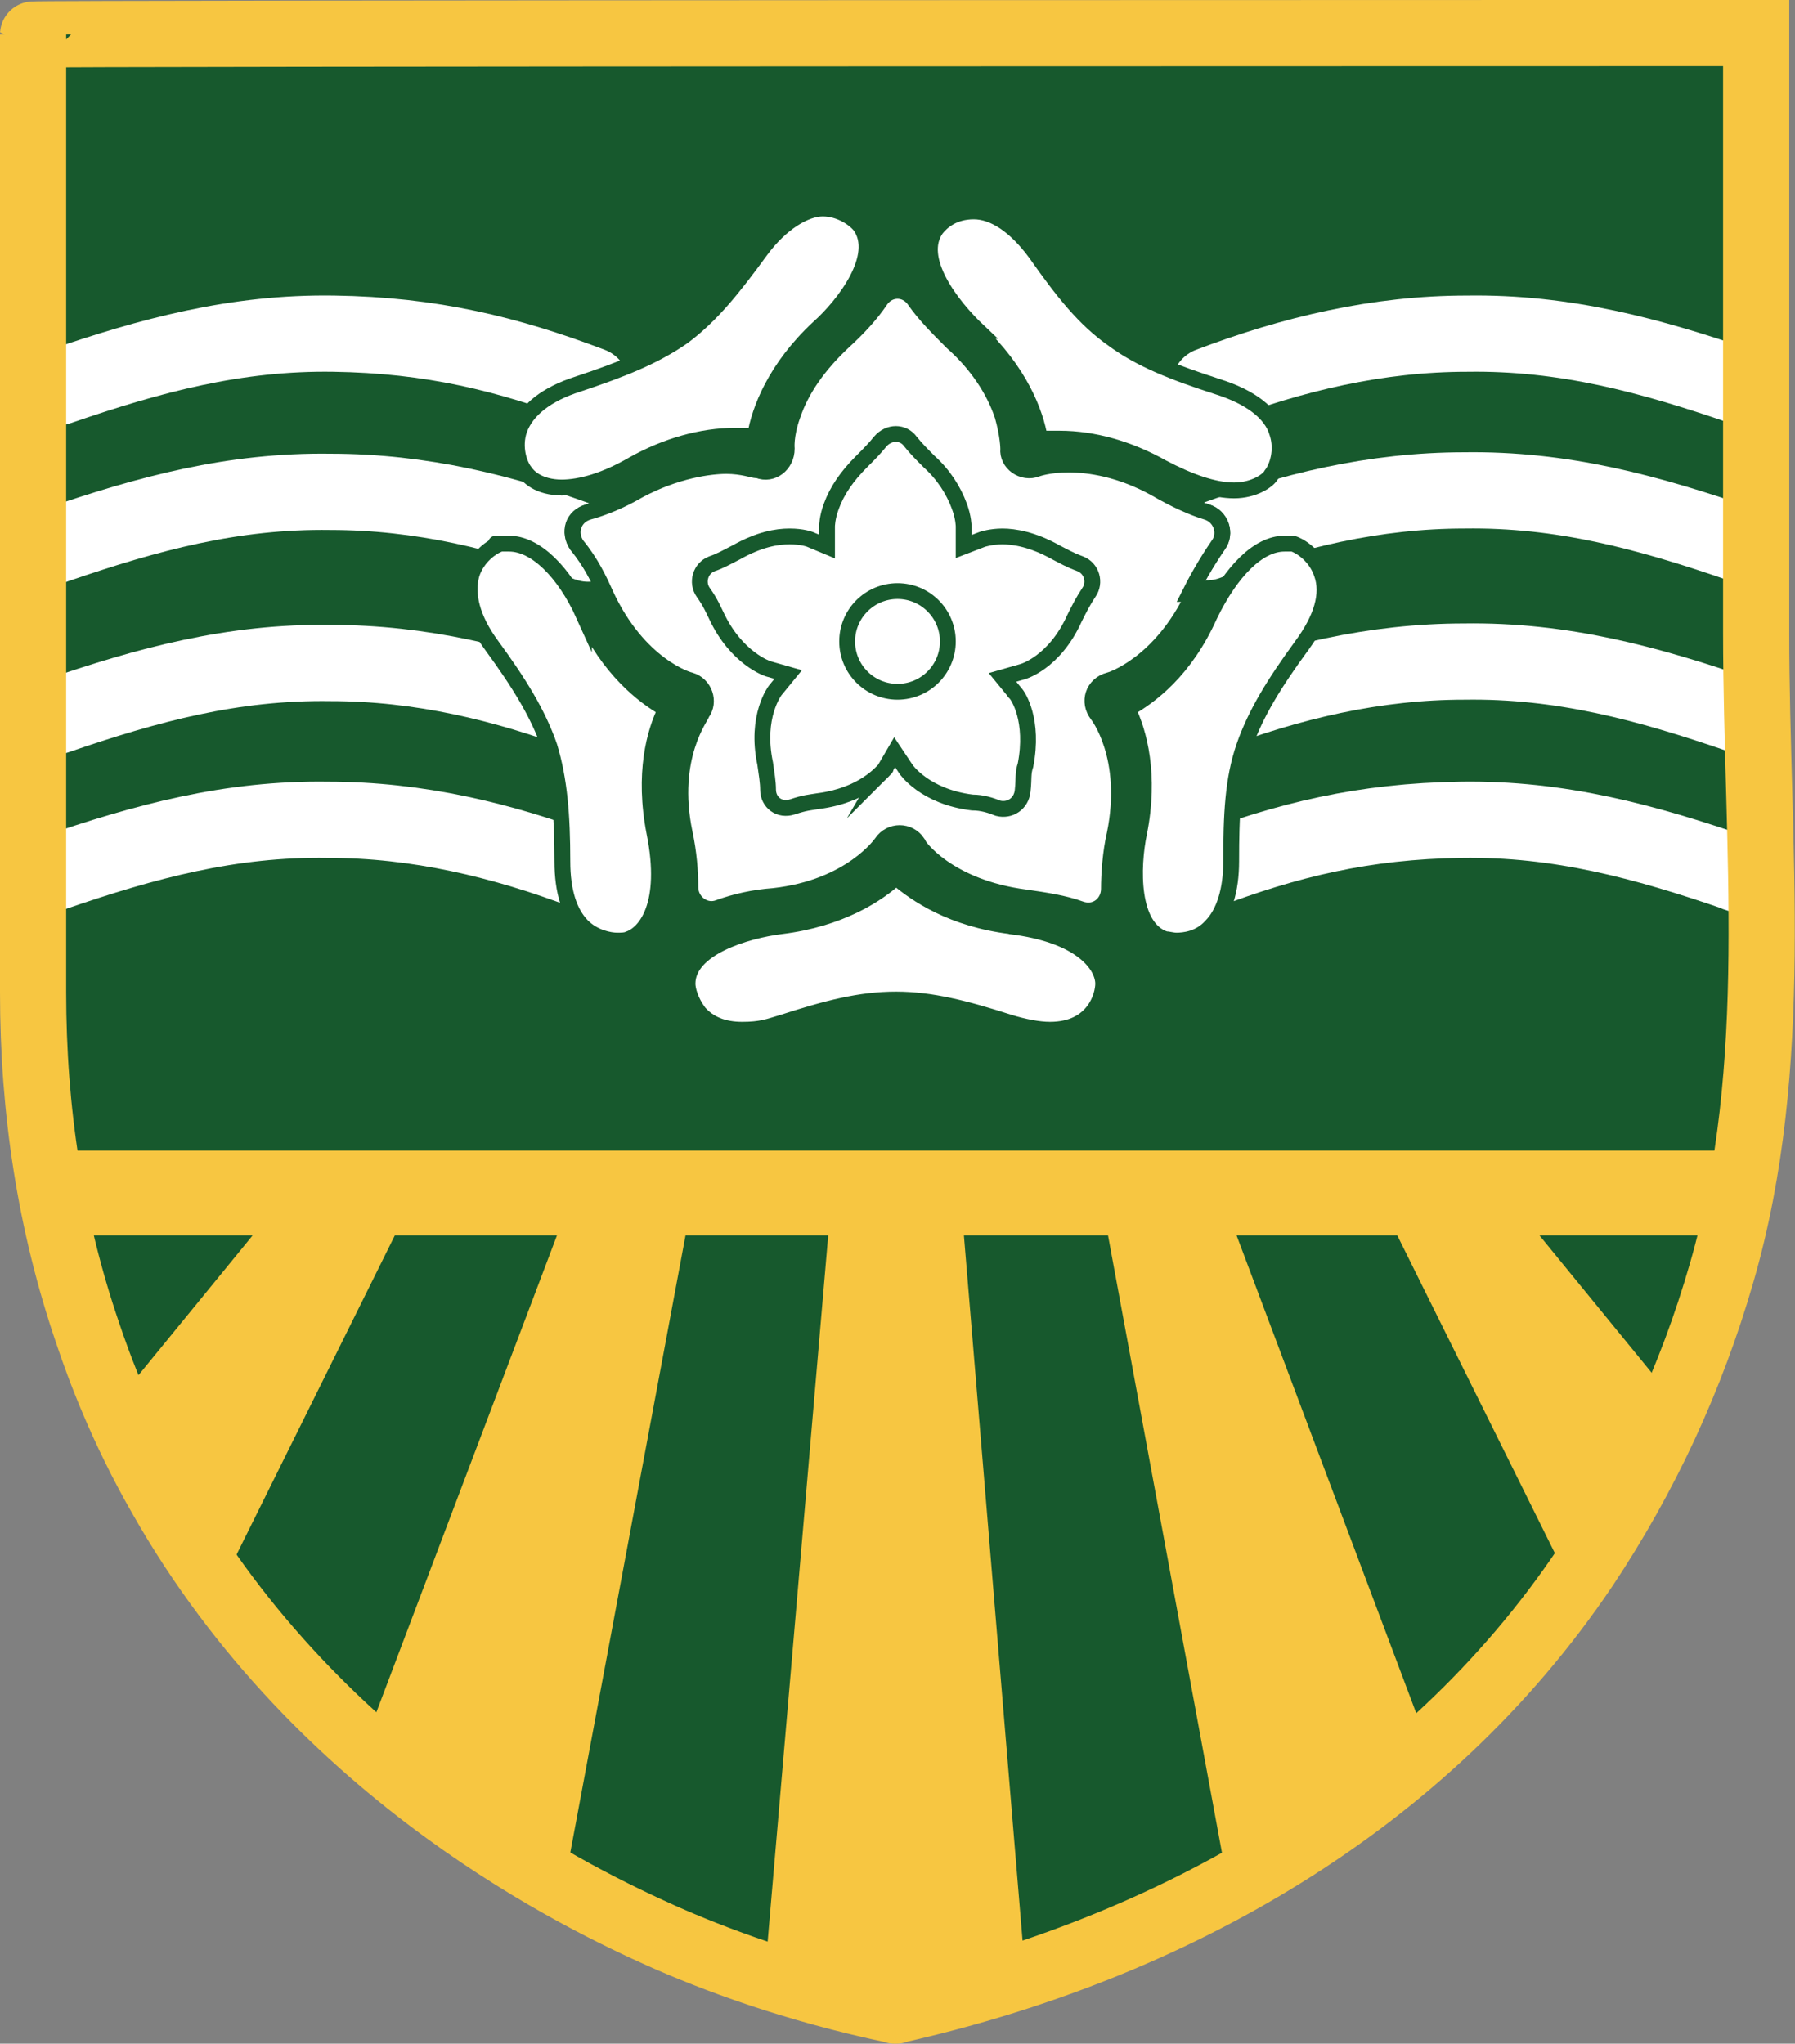 <?xml version="1.0" encoding="UTF-8"?> <svg xmlns="http://www.w3.org/2000/svg" xmlns:xlink="http://www.w3.org/1999/xlink" version="1.1" viewBox="0 0 124.8 142.1"><rect x="0" y="0" width="124.8" height="142.1" fill="#808080" stroke="none"/><defs><style> .cls-1, .cls-2, .cls-3 { fill: none; } .cls-4 { fill: #f7c641; } .cls-2 { stroke: #f7c641; stroke-width: 4.6px; } .cls-2, .cls-3 { stroke-linecap: round; } .cls-2, .cls-5 { stroke-miterlimit: 10; } .cls-3 { stroke: #fff; stroke-linejoin: round; stroke-width: 5.3px; } .cls-6 { fill: #17592d; } .cls-5 { fill: #fff; stroke: #17592d; stroke-width: 1.1px; } .cls-7 { clip-path: url(#clippath); } </style><clipPath id="clippath"><path class="cls-1" d="M61.7,139.5c-21.2-4.7-40.3-16.5-51.1-35.8-6.2-11-8.9-22.6-8.9-35.2V2.2h0c0-.1,119.8-.1,119.8-.1,0,13.9,0,27.8,0,41.7,0,14.9,1.8,30-2.4,44.5-2.1,7.3-5.3,14.2-9.5,20.5-11.1,16.5-28.8,26.5-48,30.8"></path></clipPath></defs><g><g id="Layer_1"><g><path class="cls-6" d="M61.7,139.5c-21.2-4.7-40.3-16.5-51.1-35.8-6.2-11-8.9-22.6-8.9-35.2V2.2h0c0-.1,119.8-.1,119.8-.1,0,13.9,0,27.8,0,41.7,0,14.9,1.8,30-2.4,44.5-2.1,7.3-5.3,14.2-9.5,20.5-11.1,16.5-28.8,26.5-48,30.8"></path><path class="cls-6" d="M61.7,139.5c-21.2-4.7-40.3-16.5-51.1-35.8-6.2-11-8.9-22.6-8.9-35.2V2.2h0c0-.1,119.8-.1,119.8-.1,0,13.9,0,27.8,0,41.7,0,14.9,1.8,30-2.4,44.5-2.1,7.3-5.3,14.2-9.5,20.5-11.1,16.5-28.8,26.5-48,30.8"></path><g class="cls-7"><g><g><path class="cls-3" d="M2.8,27.3c.4-.1.9-.3,1.3-.4,6.4-2.2,12.3-3.8,19.1-3.7s12.1,1.4,17.9,3.6"></path><path class="cls-3" d="M121.1,26.9c-6.4-2.2-12.3-3.8-19.1-3.7-6.2,0-12.1,1.4-17.9,3.6"></path></g><g><path class="cls-3" d="M2.3,38.4c.5-.2,1.1-.3,1.6-.5,6.4-2.2,12.3-3.8,19.1-3.7,6.2,0,12.1,1.4,17.9,3.6"></path><path class="cls-3" d="M120.9,37.8c-6.4-2.2-12.3-3.8-19.1-3.7-6.2,0-12.1,1.4-17.9,3.6"></path></g><g><path class="cls-3" d="M2.3,50.3c.5-.2,1-.3,1.6-.5,6.4-2.2,12.3-3.8,19.1-3.7,6.2,0,12.1,1.4,17.9,3.6"></path><path class="cls-3" d="M120.9,49.7c-6.4-2.2-12.3-3.8-19.1-3.7-6.2,0-12.1,1.4-17.9,3.6"></path></g><g><path class="cls-3" d="M2.3,61.2c.5-.1.9-.3,1.4-.5,6.4-2.2,12.3-3.8,19.1-3.7,6.2,0,12.1,1.4,17.9,3.6"></path><path class="cls-3" d="M121.1,60.8c-.1,0-.3,0-.4-.1-6.4-2.2-12.3-3.8-19.1-3.7s-12.1,1.4-17.9,3.6"></path></g><path class="cls-5" d="M82.7,41.3c.4-.8,1.1-2.1,2-3.4.6-.8.2-2-.8-2.3s-2.3-.9-3.5-1.6c-2.5-1.4-4.7-1.7-6.1-1.7s-2.2.3-2.2.3h0c-1,.4-2.1-.4-2-1.4h0c0,0,0,0,0,0,0,0,0-.9-.4-2.3-.6-1.8-1.8-3.6-3.5-5.1-1-1-1.9-1.9-2.6-2.9-.6-.9-1.8-.9-2.4,0-.7,1-1.5,1.9-2.6,2.9-1.7,1.6-2.9,3.3-3.5,5.1-.5,1.4-.4,2.3-.4,2.3h0c0,1.1-1,1.9-2,1.5h0s0,0-.1,0c-.2,0-1-.3-2.1-.3s-3.5.3-6.1,1.7c-1.2.7-2.4,1.2-3.5,1.5s-1.4,1.4-.8,2.3c1,1.2,1.6,2.5,2,3.4,2.3,5,5.8,6,5.9,6h0c1,.3,1.4,1.5.8,2.3h0c0,.2-2.3,3-1.2,8.3.3,1.4.4,2.7.4,3.8,0,1,1,1.8,2,1.4s2.4-.7,3.8-.8c5.4-.6,7.5-3.7,7.5-3.7h0c.6-.9,1.9-.9,2.5,0h0c0,.2,2.1,3.1,7.5,3.8,1.4.2,2.7.4,3.8.8,1,.3,2-.4,2-1.4,0-1.2.1-2.5.4-3.8,1.1-5.4-1.2-8.3-1.2-8.3h0c-.7-.9-.3-2.1.8-2.4h0c.1,0,3.6-1.1,5.9-6Z"></path><g><g><path class="cls-5" d="M70.3,64.4c-4.1-.5-6.6-2.2-8-3.4-1.3,1.2-3.9,2.9-8,3.4-2.4.3-6.5,1.5-6.5,4,0,.4.2,1.2.8,2,.7.8,1.7,1.2,3,1.2s1.8-.2,2.8-.5c3.1-1,5.4-1.6,7.9-1.6,2.4,0,4.8.6,7.9,1.6,1,.3,2,.5,2.8.5,3.1,0,3.7-2.4,3.7-3.2,0-1.2-1.4-3.4-6.5-4Z"></path><path class="cls-5" d="M90.5,44.9c1.4-1.9,1.9-3.6,1.4-5-.4-1.2-1.4-1.9-2-2.1-.2,0-.4,0-.6,0-1.8,0-3.7,1.9-5.2,5-1.7,3.8-4.1,5.6-5.7,6.5.8,1.6,1.6,4.6.8,8.6-.5,2.4-.6,6.6,1.8,7.4.2,0,.5.1.8.1h0c.5,0,1.6-.1,2.4-1,.9-.9,1.4-2.5,1.4-4.5,0-3.2.1-5.7.9-8,.8-2.3,2.1-4.4,4-7Z"></path><path class="cls-5" d="M39,33.9h0c1.4,0,3.1-.5,5-1.6,2.3-1.3,4.8-2,7.1-2s1,0,1.4,0c.3-1.8,1.4-4.7,4.4-7.5,1.8-1.6,4.4-5,2.9-7.1-.4-.5-1.4-1.2-2.6-1.2s-2.9,1-4.3,2.9c-1.9,2.6-3.4,4.5-5.4,6-2,1.4-4.3,2.3-7.3,3.3-2.2.7-3.6,1.8-4.1,3.2-.4,1.2,0,2.4.4,2.9.2.3.9,1.1,2.6,1.1Z"></path><path class="cls-5" d="M67.9,23c3,2.8,4.1,5.7,4.4,7.5.4,0,.9,0,1.4,0,2.3,0,4.8.7,7.1,2,1.9,1,3.6,1.6,5,1.6s2.4-.7,2.6-1.1c.4-.5.8-1.7.4-2.9-.4-1.4-1.9-2.5-4.1-3.2-3.1-1-5.4-1.9-7.3-3.3-2-1.4-3.5-3.3-5.4-6-1.4-1.9-2.9-2.9-4.3-2.9s-2.2.7-2.6,1.2c-1.5,2.1,1.1,5.4,2.9,7.1Z"></path><path class="cls-5" d="M40.6,42.8c-1.4-3.1-3.4-5-5.2-5s-.4,0-.6,0c-.6.2-1.6.9-2,2.1-.4,1.4,0,3.1,1.4,5,1.9,2.6,3.2,4.7,4,7,.7,2.3.9,4.8.9,8,0,2.1.5,3.6,1.4,4.5.8.8,1.9,1,2.4,1h0c.3,0,.6,0,.8-.1,1.2-.4,2.8-2.4,1.8-7.4-.8-4.1,0-7,.8-8.6-1.6-.9-4-2.8-5.7-6.5Z"></path></g><g><path class="cls-5" d="M82.7,41.3c.4-.8,1.1-2.1,2-3.4.6-.8.2-2-.8-2.3s-2.3-.9-3.5-1.6c-2.5-1.4-4.7-1.7-6.1-1.7s-2.2.3-2.2.3h0c-1,.4-2.1-.4-2-1.4h0c0,0,0,0,0,0,0,0,0-.9-.4-2.3-.6-1.8-1.8-3.6-3.5-5.1-1-1-1.9-1.9-2.6-2.9-.6-.9-1.8-.9-2.4,0s-1.5,1.9-2.6,2.9c-1.7,1.6-2.9,3.3-3.5,5.1-.5,1.4-.4,2.3-.4,2.3h0c0,1.1-1,1.9-2,1.5h0s0,0-.1,0c-.2,0-1-.3-2.1-.3s-3.5.3-6.1,1.7c-1.2.7-2.4,1.2-3.5,1.5-1,.3-1.4,1.4-.8,2.3,1,1.2,1.6,2.5,2,3.4,2.3,5,5.8,6,5.9,6h0c1,.3,1.4,1.5.8,2.3h0c0,.2-2.3,3-1.2,8.3.3,1.4.4,2.7.4,3.8,0,1,1,1.8,2,1.4,1.1-.4,2.4-.7,3.8-.8,5.4-.6,7.5-3.7,7.5-3.7h0c.6-.9,1.9-.9,2.5,0h0c0,.2,2.1,3.1,7.5,3.8,1.4.2,2.7.4,3.8.8s2-.4,2-1.4.1-2.5.4-3.8c1.1-5.4-1.2-8.3-1.2-8.3h0c-.7-.9-.3-2.1.8-2.4h0c.1,0,3.6-1.1,5.9-6Z"></path><path class="cls-5" d="M74.8,42.8c.2-.4.5-1,.9-1.6.5-.7.2-1.7-.6-2s-1.1-.5-1.7-.8c-1.6-.9-2.9-1.1-3.7-1.1s-1.4.2-1.4.2l-1.3.5v-1.4c0,0,0,0,0,0,0,0,0-.6-.3-1.4-.4-1.1-1.1-2.2-2.1-3.1-.5-.5-.9-.9-1.3-1.4-.5-.7-1.5-.7-2.1,0-.4.5-.8.9-1.3,1.4-1,1-1.7,2-2.1,3.1-.3.8-.3,1.4-.3,1.4v1.4c0,0-1.2-.5-1.2-.5,0,0-.5-.2-1.4-.2s-2.1.2-3.7,1.1c-.6.3-1.1.6-1.7.8-.8.3-1.1,1.3-.6,2s.7,1.2.9,1.6c1.4,3,3.6,3.7,3.6,3.7l1.4.4-.9,1.1c0,0-1.4,1.8-.7,5.1.1.7.2,1.3.2,1.8,0,.9.8,1.5,1.7,1.2s1.2-.3,1.8-.4c3.1-.4,4.4-2,4.6-2.2s0,0,0,0l.7-1.2.8,1.2c0,0,1.3,1.9,4.6,2.3.7,0,1.3.2,1.8.4.8.2,1.6-.3,1.7-1.2s0-1.2.2-1.8c.6-3.1-.5-4.8-.7-5s0,0,0,0l-.9-1.1,1.4-.4c0,0,2.2-.6,3.6-3.7Z"></path><circle class="cls-5" cx="62.4" cy="44.6" r="3.5"></circle></g></g></g></g><polygon class="cls-4" points="38.8 85.7 24.9 122.4 31 125.9 39 132.3 47.7 85.7 38.8 85.7"></polygon><polygon class="cls-4" points="18.3 85 8.5 97 15.7 109.6 27.6 85.6 18.3 85"></polygon><g><polygon class="cls-4" points="85.9 85.7 99.7 122.4 93.6 125.9 85.6 132.3 77 85.7 85.9 85.7"></polygon><polygon class="cls-4" points="106.3 85 116.1 97 108.9 109.6 97 85.6 106.3 85"></polygon></g><polygon class="cls-4" points="57.6 85.7 53.2 137 64 139.8 71.4 138.6 67 85.7 57.6 85.7"></polygon><line class="cls-4" x1="56.5" y1="85.7" x2="68" y2="85.7"></line><rect class="cls-4" x="3.4" y="80" width="117.7" height="5.6"></rect><rect class="cls-4" x="3.7" y="82.5" width="117.4" height="3.4"></rect><path class="cls-2" d="M62.3,139.8c-7.2-1.5-12.7-3.6-16.3-5.2-5.1-2.3-23.7-10.9-34.8-30.5-2.7-4.7-4.3-9-5.1-11.4-2.6-7.6-3.8-15.5-3.8-23.7V2.4h0c0-.1,119.8-.1,119.8-.1v41.7c0,14.9,1.8,30-2.4,44.5-2.1,7.3-5.3,14.2-9.5,20.5-11.1,16.5-28.8,26.5-48,30.8"></path><path class="cls-4" d="M3.9,89.8"></path></g></g></g></svg> 